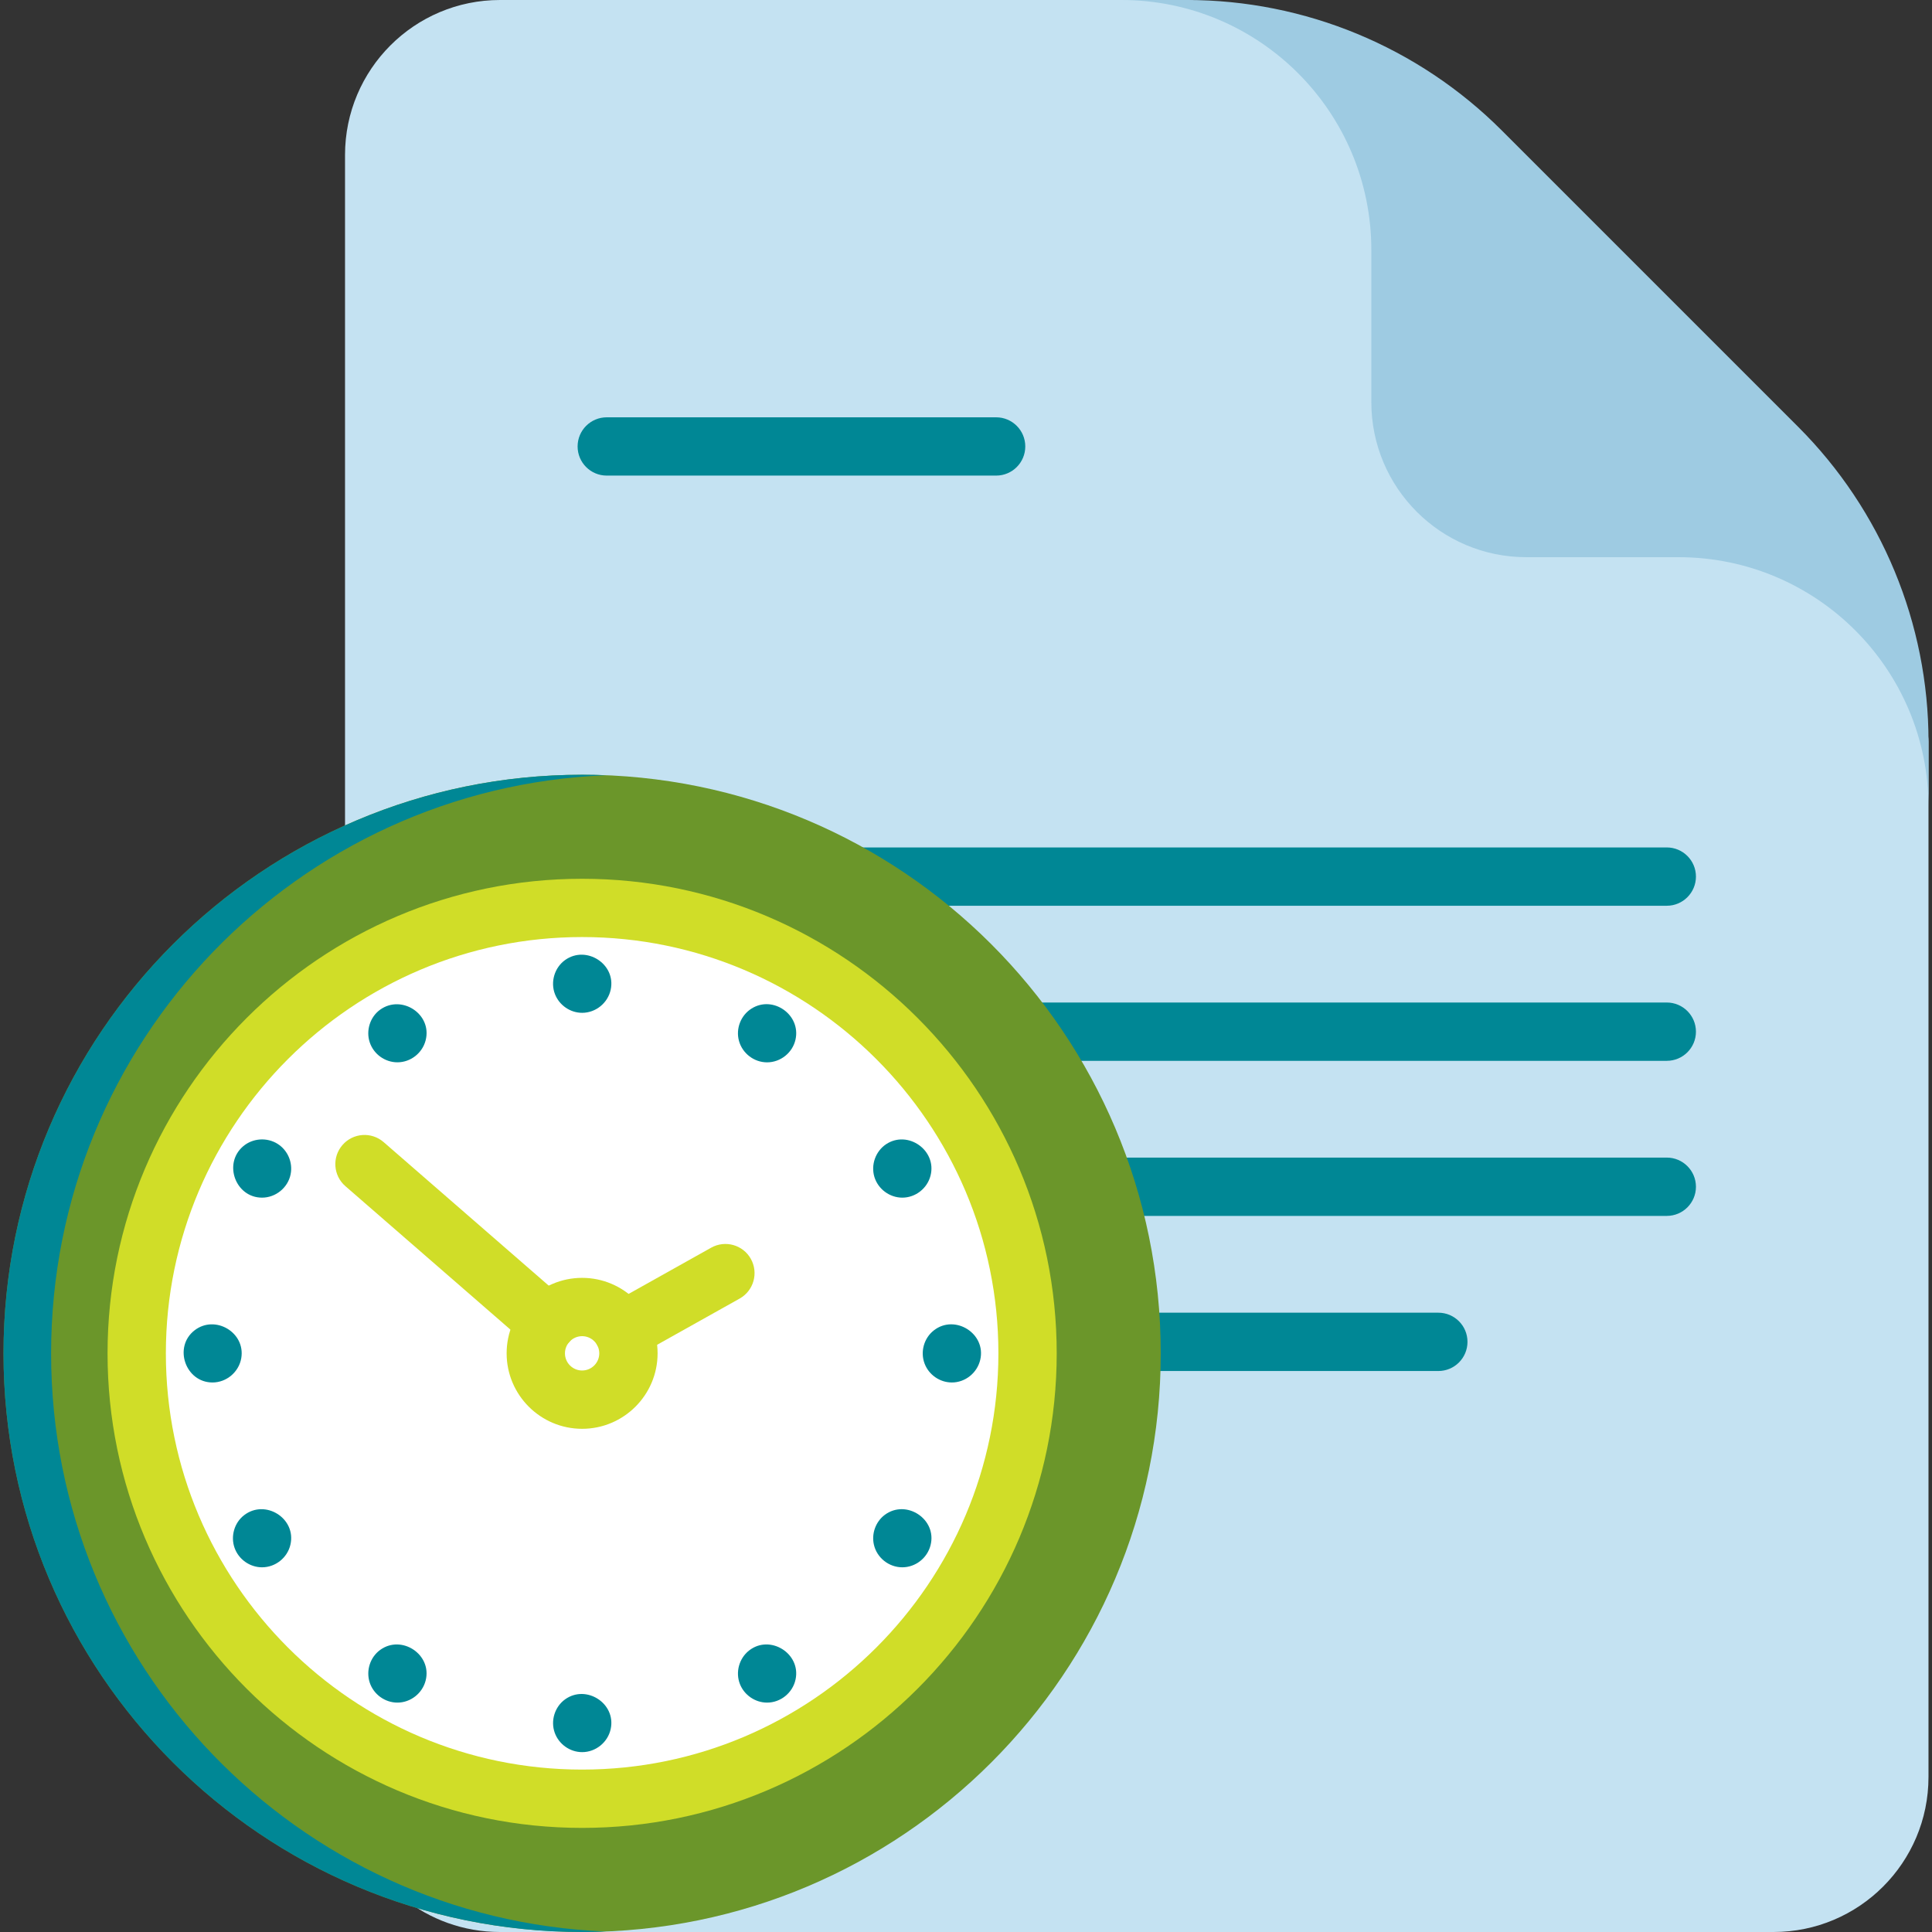<?xml version="1.0" encoding="UTF-8"?> <svg xmlns="http://www.w3.org/2000/svg" width="60" height="60" viewBox="0 0 60 60" fill="none"><rect x="0" y="0" width="60" height="60" fill="#333333" stroke="none"/><path d="M59.891 23.031V55.186C59.891 57.845 57.736 60 55.078 60H15.528C13.256 60 11.352 58.426 10.846 56.308L10.827 53.556L10.715 37.164V4.815C10.715 2.155 12.87 0 15.528 0H36.86C38.777 0 44.986 5.294 50.474 10.869C55.482 15.957 59.891 21.28 59.891 23.031Z" fill="#C4E2F2"></path><path d="M59.892 23.031V25.068C59.892 20.78 56.415 17.304 52.128 17.304H47.402C44.744 17.304 42.588 15.148 42.588 12.489V7.764C42.588 3.477 39.111 0 34.824 0H36.861C40.527 0 44.045 1.457 46.638 4.05L55.842 13.254C58.435 15.847 59.892 19.364 59.892 23.031Z" fill="#9ECBE2"></path><path d="M51.763 28.129H18.843C18.343 28.129 17.938 27.723 17.938 27.223C17.938 26.723 18.343 26.318 18.843 26.318H51.763C52.263 26.318 52.669 26.723 52.669 27.223C52.669 27.723 52.263 28.129 51.763 28.129Z" fill="#008795"></path><path d="M51.763 32.945H18.843C18.343 32.945 17.938 32.54 17.938 32.04C17.938 31.54 18.343 31.134 18.843 31.134H51.763C52.263 31.134 52.669 31.54 52.669 32.04C52.669 32.54 52.263 32.945 51.763 32.945Z" fill="#008795"></path><path d="M51.763 37.761H18.843C18.343 37.761 17.938 37.356 17.938 36.856C17.938 36.355 18.343 35.95 18.843 35.95H51.763C52.263 35.95 52.669 36.355 52.669 36.856C52.669 37.356 52.263 37.761 51.763 37.761Z" fill="#008795"></path><path d="M44.669 42.578H18.843C18.343 42.578 17.938 42.172 17.938 41.672C17.938 41.172 18.343 40.767 18.843 40.767H44.669C45.169 40.767 45.574 41.172 45.574 41.672C45.574 42.172 45.169 42.578 44.669 42.578Z" fill="#008795"></path><path d="M30.936 14.77H18.843C18.343 14.77 17.938 14.365 17.938 13.865C17.938 13.365 18.343 12.96 18.843 12.96H30.936C31.436 12.96 31.841 13.365 31.841 13.865C31.841 14.365 31.436 14.77 30.936 14.77Z" fill="#008795"></path><path d="M18.079 59.999C28.003 59.999 36.048 51.953 36.048 42.029C36.048 32.105 28.003 24.06 18.079 24.06C8.155 24.06 0.109 32.105 0.109 42.029C0.109 51.953 8.155 59.999 18.079 59.999Z" fill="#6B962A"></path><path d="M18.818 59.985C18.573 59.995 18.327 60 18.079 60C8.155 60 0.109 51.955 0.109 42.03C0.109 32.106 8.155 24.061 18.079 24.061C18.327 24.061 18.573 24.065 18.818 24.076C9.236 24.463 1.587 32.354 1.587 42.03C1.587 51.707 9.236 59.597 18.818 59.985Z" fill="#008795"></path><path d="M18.079 55.862C25.719 55.862 31.912 49.669 31.912 42.029C31.912 34.389 25.719 28.196 18.079 28.196C10.439 28.196 4.246 34.389 4.246 42.029C4.246 49.669 10.439 55.862 18.079 55.862Z" fill="white"></path><path d="M31.914 42.029C31.914 49.669 25.72 55.862 18.081 55.862C17.682 55.862 17.288 55.846 16.898 55.812C23.985 55.213 29.549 49.271 29.549 42.029C29.549 34.788 23.985 28.846 16.898 28.246C17.288 28.213 17.682 28.196 18.081 28.196C25.72 28.196 31.914 34.39 31.914 42.029Z" fill="white"></path><path d="M16.994 41.991C16.783 41.991 16.572 41.918 16.4 41.769L10.725 36.836C10.348 36.508 10.308 35.936 10.636 35.559C10.964 35.181 11.536 35.141 11.914 35.469L17.588 40.402C17.966 40.73 18.006 41.302 17.678 41.68C17.499 41.886 17.247 41.991 16.994 41.991Z" fill="#D0DD28"></path><path d="M19.336 42.232C19.019 42.232 18.711 42.065 18.545 41.769C18.301 41.333 18.456 40.781 18.893 40.536L22.086 38.748C22.522 38.504 23.074 38.659 23.318 39.095C23.562 39.532 23.407 40.083 22.971 40.328L19.778 42.116C19.638 42.195 19.486 42.232 19.336 42.232Z" fill="#D0DD28"></path><path d="M18.078 44.373C16.786 44.373 15.734 43.322 15.734 42.029C15.734 40.737 16.786 39.685 18.078 39.685C19.37 39.685 20.422 40.737 20.422 42.029C20.422 43.322 19.37 44.373 18.078 44.373ZM18.078 41.496C17.784 41.496 17.545 41.736 17.545 42.029C17.545 42.323 17.784 42.562 18.078 42.562C18.372 42.562 18.611 42.323 18.611 42.029C18.611 41.735 18.372 41.496 18.078 41.496Z" fill="#D0DD28"></path><path d="M18.079 31.454C17.708 31.454 17.37 31.219 17.235 30.874C17.088 30.496 17.221 30.048 17.552 29.813C18.206 29.348 19.136 29.939 18.966 30.735C18.877 31.149 18.503 31.454 18.079 31.454Z" fill="#008795"></path><path d="M18.079 54.414C17.701 54.414 17.356 54.169 17.228 53.813C17.093 53.439 17.228 53.004 17.552 52.773C18.206 52.306 19.136 52.9 18.966 53.695C18.878 54.108 18.503 54.414 18.079 54.414Z" fill="#008795"></path><path d="M12.342 32.991C11.954 32.991 11.604 32.737 11.482 32.37C11.36 32.004 11.493 31.579 11.809 31.354C12.478 30.878 13.426 31.497 13.219 32.307C13.117 32.705 12.753 32.991 12.342 32.991Z" fill="#008795"></path><path d="M23.822 52.876C23.453 52.876 23.113 52.642 22.979 52.3C22.835 51.933 22.953 51.504 23.261 51.26C23.91 50.747 24.879 51.349 24.707 52.156C24.62 52.57 24.245 52.876 23.822 52.876Z" fill="#008795"></path><path d="M8.138 37.194C7.315 37.194 6.926 36.136 7.55 35.6C7.848 35.345 8.291 35.315 8.622 35.524C8.935 35.721 9.099 36.103 9.026 36.466C8.944 36.884 8.563 37.194 8.138 37.194Z" fill="#008795"></path><path d="M28.022 48.674C27.604 48.674 27.23 48.377 27.139 47.968C27.062 47.627 27.195 47.258 27.475 47.047C28.143 46.546 29.106 47.179 28.899 47.989C28.798 48.387 28.433 48.674 28.022 48.674Z" fill="#008795"></path><path d="M6.6 42.934C5.759 42.934 5.376 41.831 6.043 41.314C6.679 40.822 7.628 41.378 7.493 42.178C7.42 42.607 7.037 42.934 6.6 42.934Z" fill="#008795"></path><path d="M29.561 42.934C29.189 42.934 28.849 42.699 28.716 42.353C28.574 41.986 28.692 41.557 29.003 41.315C29.657 40.805 30.63 41.415 30.443 42.227C30.349 42.634 29.981 42.934 29.561 42.934Z" fill="#008795"></path><path d="M12.341 52.876C11.955 52.876 11.602 52.62 11.482 52.254C11.361 51.885 11.493 51.466 11.809 51.238C12.476 50.756 13.424 51.385 13.219 52.19C13.117 52.588 12.753 52.876 12.341 52.876Z" fill="#008795"></path><path d="M23.822 32.992C23.419 32.992 23.058 32.716 22.95 32.328C22.844 31.948 23.005 31.533 23.338 31.323C24.006 30.901 24.878 31.515 24.705 32.286C24.613 32.694 24.241 32.992 23.822 32.992Z" fill="#008795"></path><path d="M8.138 48.674C7.759 48.674 7.414 48.429 7.286 48.074C7.157 47.714 7.275 47.293 7.578 47.058C8.236 46.545 9.21 47.155 9.019 47.973C8.925 48.378 8.555 48.674 8.138 48.674Z" fill="#008795"></path><path d="M28.022 37.194C27.628 37.194 27.27 36.928 27.155 36.551C27.041 36.175 27.191 35.754 27.518 35.535C28.191 35.087 29.099 35.721 28.899 36.508C28.799 36.906 28.433 37.194 28.022 37.194Z" fill="#008795"></path><path d="M18.078 56.767C9.952 56.767 3.34 50.156 3.34 42.029C3.34 33.902 9.952 27.291 18.078 27.291C26.205 27.291 32.817 33.902 32.817 42.029C32.817 50.156 26.205 56.767 18.078 56.767ZM18.078 29.101C10.95 29.101 5.151 34.901 5.151 42.029C5.151 49.157 10.95 54.956 18.078 54.956C25.207 54.956 31.006 49.157 31.006 42.029C31.006 34.901 25.207 29.101 18.078 29.101Z" fill="#D0DD28"></path></svg> 